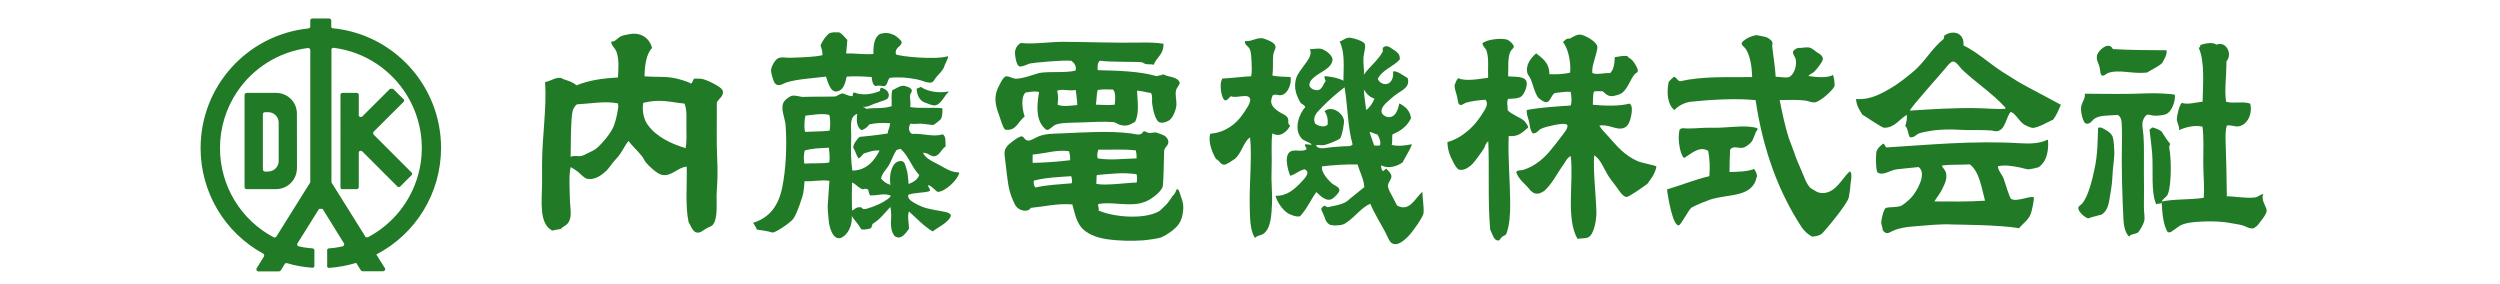 <?xml version="1.0" encoding="UTF-8"?> <svg xmlns="http://www.w3.org/2000/svg" xmlns:xlink="http://www.w3.org/1999/xlink" version="1.1" id="レイヤー_1" x="0px" y="0px" viewBox="0 0 299 34" style="enable-background:new 0 0 299 34;" xml:space="preserve"> <style type="text/css"> .st0{fill-rule:evenodd;clip-rule:evenodd;fill:#217A26;} .st1{fill:#217A26;} .st2{display:none;} .st3{display:inline;fill-rule:evenodd;clip-rule:evenodd;fill:#FFFFFF;} .st4{display:inline;} .st5{fill:#FFFFFF;} </style> <path class="st0" d="M259.25,27.76c-0.55-0.92-0.64-2.29-0.72-3.57c-0.09,0.3-0.46,0.05-0.63,0.27c-0.68-1.42-0.35-4.09-0.5-6.1 c-0.06-0.75-0.21-1.98-0.32-2.85c0.12-0.08,0.21-0.18,0.32-0.27c0.42,0.09,0.73,0.22,1.09,0.45c0.35,0.52,0.68,1.07,1.08,1.54 c-0.23,0.28-0.09,0.62-0.04,1c0.12,1.12,0.14,2.6,0,3.8c-0.04,0.37-0.13,0.9-0.27,1.22c-0.16,0.35-0.56,0.48-0.72,0.86 c1.43-0.33,3.28-0.19,5.02-0.45c0.12-1.25-0.05-2.7-0.05-4.21c0-1.49,0.08-2.97-0.09-4.3c-0.94-0.23-2.05,0.07-2.8,0.41 c0.06-0.51-0.3-0.93-0.27-1.36c0.01-0.23,0.24-1.58,0.59-1.9c0.66,0.25,1.73-0.06,2.49-0.14c0.05-2.16,0.27-4.77-0.45-6.42 c0.09-0.09,0.21-0.15,0.18-0.36c0.41-0.13,1.42-0.42,1.94-0.04c1.18-0.48,1.94,1.19,1.18,1.99c0.02,1.73-0.26,3.39-0.04,4.84 c0.97,0.26,2.05-0.1,2.89,0.23c0.29,1.24-0.34,2.54-1.4,2.71c-0.45,0.08-0.87-0.2-1.4-0.09c-0.19,0.62-0.16,1.39-0.14,2.08 c0.06,2.04,0.13,4.34,0.14,6.38c0.84-0.01,2.25,0.26,3.35,0.14c0.38-0.04,0.62-0.36,1-0.41c-0.26,0.69,0.26,1.3,0.41,1.9 c0.11,0.46-0.91,1.57-0.99,1.72c-0.13,0.23-0.32,0.25-0.5,0.45c-0.55,0.15-0.97-0.21-1.36-0.32c-0.37-0.11-0.89-0.17-1.4-0.27 c-1.32-0.26-3.21-0.27-4.75-0.09c-0.47,0.05-1.12,0.23-1.4,0.41c-0.16,0.1-0.54,0.39-0.63,0.45 C259.83,27.56,259.67,27.89,259.25,27.76z"></path> <path class="st0" d="M254.64,28.3c-0.52-0.52-0.64-1.37-0.68-2.13c-0.13-2.58-0.24-6.09-0.18-8.95c0.01-0.51,0.02-1.09,0-1.63 c-0.03-0.82,0.05-1.54-0.5-1.85c-0.94,0.1-2.05,0.01-2.71,0.41c-0.33,0.19-0.57,0.76-1.09,0.63c-0.34-0.09-0.62-1.29-0.59-1.85 c0.04-0.7,0.56-1.12,0.45-1.72c2.29,0,4.94,0.08,7.6-0.05c0.89-0.04,3.04,0.07,3.17,0.18c0.1,0.75-0.37,2.03-1.04,2.31 c-0.4,0.16-1.03,0.2-1.49,0.18c-0.23-0.01-0.53-0.18-0.81-0.09c-0.18,0.05-0.43,0.48-0.5,0.77c-0.12,0.52,0.05,1.14,0.09,1.72 c0.1,1.35,0.03,2.7,0.05,4.21c0.01,1.49,0.03,2.99,0,4.34c-0.01,0.49,0.13,1.16,0.05,1.63c-0.05,0.28-0.56,1.25-0.77,1.4 C255.36,28.04,254.89,27.93,254.64,28.3z"></path> <path class="st0" d="M252.7,5.87c2.15,0.13,4.5,0.13,6.38,0.14c0.04-0.01,0.04,0.02,0.05,0.05c0.04,0.54-0.27,0.98-0.54,1.49 c-0.52,0.46-1.21,0.75-1.81,1.13c-1.78,0.19-3.35-0.42-4.66,0.05c-0.17,0.06-0.44,0.34-0.63,0.32c-0.3-0.04-0.27-0.41-0.36-0.9 c-0.11-0.62-0.46-0.92-0.32-1.54C250.91,6.09,252.2,4.83,252.7,5.87z"></path> <path class="st0" d="M250.93,15.28c0.4-0.1,0.55,0.07,0.86,0.23c0.34,0.17,0.78,0.51,0.9,0.9c0.13,0.4,0.17,1.3,0.18,1.72 c0.03,0.85-0.2,1.98-0.23,3.07c-0.03,0.91-0.24,1.93-0.36,2.71c-0.12,0.76-0.38,1.44-0.95,1.76c-0.56,0.16-1.1,0.26-1.58,0.45 c-0.4-0.1-1.22-0.79-1.18-1.27c0.02-0.24,0.26-0.27,0.45-0.5c0.73-0.86,1.2-2.77,1.49-4.16C250.87,18.55,250.88,16.91,250.93,15.28z "></path> <path class="st0" d="M240.49,13.38c-0.58,0.6-0.61,2.14-1.63,2.31c-0.26,0.04-0.48-0.07-0.77-0.09c-1.07-0.09-2.58,0.01-4.02-0.09 c-0.8-0.06-2.08-0.01-2.85,0.09c-0.2,0.03-1.41,0.22-1.72,0.36c-0.39,0.18-0.57,0.54-1.09,0.45c-0.23-0.41-0.21-1.05-0.54-1.36 c0.14-0.43,0.24-0.87,0.18-1.31c-0.88,0.5-1.45,1.56-2.71,1.54c-0.28,0.01-2.4-1.49-2.58-1.54c-0.37-0.55-0.76-1.2-0.77-1.9 c1.63,0.14,2.99-0.62,4.11-1.27c0.92-0.53,1.87-1.3,2.71-1.99c1.34-1.1,2.27-2.83,3.66-3.93c0.06-0.11,0.02-0.31,0.09-0.41 c1.11-0.74,2.43-0.23,2.26,1.18c1.69,0.84,3.06,2.13,4.66,3.17c0.67,0.43,1.35,0.85,2.03,1.27c0.67,0.4,4.03,2.14,4.97,2.67 c-0.28,0.64-0.54,1.3-0.95,1.81c-0.23,0.02-1.83,1.04-2.49,0.95c-0.17-0.02-0.67-0.23-0.9-0.36 C241.46,14.53,241.14,13.62,240.49,13.38z M236.24,12.93c1.29,0.02,2.34,0.14,3.57,0.09c0-0.05,0.04-0.05,0.05-0.09 c-0.02-0.05-0.05-0.1-0.09-0.14c-1.47-1.63-3.59-3.01-5.11-4.48c-0.27-0.26-0.66-0.95-1.09-0.95c-0.27,0-0.68,0.54-0.9,0.81 c-0.65,0.79-4.08,4.58-4.25,5.06C230.88,13.06,233.84,12.89,236.24,12.93z"></path> <path class="st0" d="M209.97,11.98c-2.13-0.24-5.37-0.07-7.69,0.18c-0.88,0.1-1.55,0.52-2.03,1c-0.82-0.67-0.94-2.03-0.68-3.35 c0.18-0.24,0.41-0.43,0.63-0.63c0.24,0.01,0.42,0.45,0.72,0.54c2.73-0.62,5.64-0.47,8.64-0.5c-0.03-1.18-0.22-2.46-0.72-3.3 c-0.18-0.3-0.54-0.44-0.54-0.77c0.13-0.22,0.32-0.34,0.54-0.5c0.35-0.21,0.75-0.36,1.22-0.45c0.56,0.09,0.76,0.15,1.13,0.23 c0.24,0.05,0.69,0.38,0.77,0.59c0.07,0.16-0.02,0.35,0,0.54c0.1,1,0.35,2.45,0.41,3.62c0.51,0.01,1.16,0.15,1.54,0.05 c0.58-0.15,1.04-1.29,0.86-2.13c-0.07-0.35-0.4-0.61-0.32-0.95c0.18-0.25,0.44-0.46,0.88-0.42c0.4-0.02,0.87-0.14,1.24,0.01 c0.15,0.06,0.64,0.44,0.72,0.5c0.3,0.19,0.76,0.41,0.72,0.86c-0.03,0.31-0.76,1.22-1,1.45c-0.23,0.23-0.59,0.33-0.72,0.54 c0.75,0.12,2.29,0.3,2.94-0.14c0.12,0.39,0.21,0.9,0.18,1.36c-0.24,0.52-1.77,1.91-2.4,1.94c-0.37,0.02-0.75-0.18-1.13-0.23 c-0.96-0.11-1.97-0.07-3.03-0.05c0.31,1.57,0.63,3.08,1.08,4.52c0.13,0.4,0.58,1.49,0.63,1.67c0.23,0.76,0.59,1.54,0.9,2.26 c0.33,0.75,0.54,1.53,1.09,2.08c0.45,0.24,0.78,0.57,1.36,0.59c1.62,0.06,2.41-1.78,3.3-2.58c0.44,0.09,0.08,1.47,0.09,1.72 c0.01,0.25-0.15,1.19-0.18,1.36c-0.17,0.85-3.03,4.22-3.26,4.39c-0.29,0.21-0.74,0.29-1.13,0.32c-0.51-0.26-0.9-0.65-1.22-1.08 C212.76,23.05,210.87,18.01,209.97,11.98z"></path> <path class="st0" d="M206.85,20.57c0.91-0.01,2.18-0.05,2.94-0.36c0.18,0.23,0.31,0.52,0.36,0.86c-0.14,0.27-0.09,0.44-0.32,0.86 c-0.92,1.64-3.38,1.32-5.29,1.94c-0.24,0.08-1.77,0.67-2.22,0.95c-0.36,0.23-1.25,2.08-1.54,2.13c-0.71,0.12-1.33-3.5-1.4-4.3 c1.72-0.5,3.27-1.16,5.06-1.58c0.08-1.24,0.05-1.98-0.14-3.03c-1.11-0.66-2.13,0.45-2.89,0.86c-0.31-0.3-0.45-0.9-0.54-1.4 c-0.13-0.68-0.12-1.4,0-1.99c0.27-0.28,0.62-0.14,0.95-0.14c0.92,0.01,1.87-0.12,2.89-0.09c1.45,0.04,3.12-0.22,4.34-0.14 c0.35,0.02,0.89,0.1,1.08,0.18c0.04,0.03,0.07,0.08,0.09,0.14c-0.36,0.43-0.42,1.1-0.77,1.54c-0.19,0.24-0.71,0.63-1.04,0.68 c-0.48,0.08-1.15-0.3-1.49,0.23C206.87,18.95,206.86,19.56,206.85,20.57z"></path> <path class="st0" d="M190.66,18.58c-0.14,1.88,0.23,4.82,0.27,6.87c0.01,0.7-0.24,2.61-0.99,2.94c-0.37,0.16-0.84,0.09-1.27,0.18 c-1.41-2.44-0.44-6.77-0.81-9.9c-0.42,0.17-0.61,0.65-0.86,1c-0.75,1.03-1.34,2.29-2.31,3.17c-0.4,0.23-0.57,0.35-0.95,0.32 c-0.3-0.03-0.39-0.13-0.68-0.36c-0.54-0.74-1.47-1.33-1.72-2.22c0.14-0.26,0.57-0.18,0.86-0.27c1.46-0.45,2.59-1.48,3.44-2.58 c0.1-0.1,0.79-0.98,1.13-1.45c0.17-0.23,0.82-0.94,0.68-1.31c-0.11-0.3-1.24-0.08-1.63,0c-0.54,0.11-1.21,0.28-1.54,0.45 c-0.31,0.17-0.47,0.55-0.95,0.54c-0.39-0.41-0.34-1.07-0.5-1.58c-0.1-0.34-0.27-0.72-0.23-1.22c1.63-0.32,3.8-0.44,5.25-0.54 c0.17-0.42,0.09-1.19,0-1.63c-0.57-0.05-1.31,0.06-1.9,0.14c-0.44,0.25-0.52,1.07-1,1.09c-0.38,0.01-0.65-0.3-0.95-0.5 c-0.46-0.56-0.63-1.62-1-2.4c-0.09-0.19-0.27-0.36-0.32-0.54c-0.26-1.01,0.4-1.83,1.04-2.4c0.75,0.6,1.59,1.12,1.58,2.49 c0.76,0.05,1.8-0.01,2.49-0.18c0.11-1.4-0.28-2.95-0.86-3.66c0.1-0.09,0.29-0.31,0.54-0.41c0.08-0.03,0.19,0.03,0.27,0 c0.41-0.19,1.04-0.72,1.68-0.36c0.49,0.16,1.55,0.79,1.62,1.31c0.05,0.32-0.28,1.31-0.36,1.63c-0.12,0.47-0.31,0.95-0.23,1.54 c0.55,0.24,1.37-0.04,2.13,0c0.43-0.42,0.53-1.18,0.54-1.9c0.51-0.07,0.97-0.2,1.49-0.14c0.17,0.24,0.49,0.35,0.68,0.59 c0.19,0.24,0.64,0.9,0.59,1.22c-0.03,0.2-0.18,0.15-0.41,0.41c-0.46,0.52-0.83,1.82-1.58,2.26c-0.31,0.18-0.94,0.34-1.22,0.32 c-0.43-0.03-0.67-0.3-0.99-0.59c-0.34,0.03-0.78-0.05-1.04,0.04c-0.16,0.42-0.1,1.05-0.14,1.58c1.36,0.13,3.21,0.19,4.39-0.14 c0.37,0.21,0.29,0.94,0.23,1.27c-0.16,0.85-0.37,1.68-1.31,1.72c-0.72,0.03-1.6-0.53-2.53-0.36c0.26,0.48,0.72,0.89,1.13,1.36 c0.99,1.12,1.89,2.21,3.44,2.89c0.47,0.21,2.02,0.49,2.26,0.63c-0.16,0.9-0.64,1.47-1.08,2.08c-0.48,0.36-2.19,1.57-2.49,1.58 c-0.41,0.01-0.93-0.79-1.13-1.09c-0.35-0.5-0.69-0.88-0.95-1.27C191.82,20.24,191.49,19.07,190.66,18.58z"></path> <path class="st0" d="M163.89,24.37c-0.95,0.38-1.73,1.43-2.62,2.08c-0.48,0.35-0.62,0.5-1.64,0.52c-0.22-0.03-0.33-0.05-0.53-0.07 c-0.26-0.12-0.56-0.42-0.63-0.81c-0.01-0.06-0.34-0.76-0.45-1.04c0.02-0.25,0.16-0.29,0.36-0.45c0.19,0.01,0.22,0.18,0.41,0.18 c1.09-0.24,2-0.32,2.66-1.01c0.8-0.64,1.13-0.92,1.72-1.39c-0.06-0.96-0.54-1.82-0.81-2.71c-1.41-0.03-2.91,0.07-4.25,0.23 c-0.16,0.78,0.98,1.84,1.13,1.99c0.27,0.27,0.95,0.43,0.95,0.86c0,0.3-0.55,0.79-0.68,0.9c-0.76,0.68-1.6-0.24-2.08-0.68 c-0.67,0.94-1.16,2.07-1.94,2.89c-0.44,0.16-1.3-0.26-1.4-0.32c-0.7-0.4-1.34-1.38-1.54-2.12c1.33,0.05,2.3-0.8,3.07-1.63 c0.48-0.51,1.16-1.2,0.41-1.54c-0.69,0.14-1.06,0.6-1.72,0.77c-0.32-0.76-0.84-2.71,0.23-2.98c0.53-0.14,1.17,0.15,1.72-0.18 c0.02-0.27-0.23-0.28-0.18-0.59c0.31-0.06,0.59,0.11,0.81,0c-0.43-0.36-0.92-0.35-1.27-0.77c-0.89-1.07-0.28-2.86,0.5-3.71 c-0.13-0.21-0.34-0.33-0.54-0.45c-0.47-0.76-0.94-1.82-0.54-3.03c0.16-0.49,0.57-0.99,0.9-1.45c0.44-0.6,1.04-1.29,0.72-1.99 c0.41,0.02,0.86-0.09,1.22-0.05c0.55,0.06,1.45,0.75,1.49,1.27c0.02,0.22-0.14,0.55-0.27,0.72c-0.46,0.63-1.78,1.1-2.31,1.81 c-0.09,0.12-0.22,0.46-0.18,0.63c0.08,0.34,0.69,0.65,1.13,0.5c0.43-0.15,0.56-0.79,0.81-1.04c-0.04-0.2-0.17-0.31-0.14-0.59 c0.24-0.04,1.73,0.19,2.26,0.54c0.02-1.61,0.2-3.41-0.45-4.7c0.44-0.12,0.73-0.48,1.22-0.45c0.3,0.02,1.72,0.38,1.81,0.81 c0.09,0.45-0.14,1.03-0.18,1.58c-0.05,0.73,0.11,1.44,0.05,2.03c0.69-0.98,1.67-1.68,2.26-2.76c0-0.15,0-0.3,0-0.45 c0.44-0.39,0.74-0.14,1.22,0.18c0.4,0.27,0.9,0.53,0.81,1.22c-0.78,0.87-2.08,1.21-2.62,2.31c0.13,0.38,0.51,0.61,0.86,0.63 c0.74,0.04,1.08-0.83,0.95-1.49c0.39-0.23,1.42,0.61,1.76,0.77c0.3,1.09-0.61,1.4-1.36,1.94c-0.39,0.28-0.83,0.68-1.13,0.95 c-0.28,0.25-0.72,0.72-0.63,1.18c0.06,0.31,0.45,0.55,0.72,0.59c1,0.14,1.26-1.03,1.4-1.63c0.7,0.35,1.27,0.84,1.4,1.76 c-0.44,0.95-1.23,1.54-2.22,1.94c-0.08,0.42,0.02,0.83-0.09,1.27c0.81,0.18,1.64,0.07,2.4-0.09c-0.02,0.37-0.94,1.81-1.09,2.17 c-0.6,0.43-1.68,0.84-2.53,0.36c-0.13,0.22,0.04,0.53,0.14,0.68c0.22-0.03,0.24-0.25,0.45-0.27c0.19,0.21,0.56,0.53,0.59,0.86 c0.04,0.41-0.38,0.71-0.41,1.13c-0.03,0.4,0.34,0.94,0.5,1.27c0.2,0.42,0.38,0.71,0.59,1.13c1.53,0.84,2.18-0.96,3.03-1.63 c-0.01,0.69,0.2,1.76,0.14,2.49c-0.05,0.59-1.37,2.29-1.54,2.49c-0.43,0.52-1.59,1.75-2.35,1.08c-0.25-0.22-0.47-0.82-0.68-1.22 C165.15,26.76,164.31,25.42,163.89,24.37z M164.75,16.09c-0.35-0.07-0.6-0.25-0.95-0.32c0.15,0.57,0.38,1.07,0.54,1.63 c0.32-0.01,0.49,0.08,0.72-0.04C165.18,16.89,164.92,16.42,164.75,16.09z M164.39,11.8c-0.6-0.19-0.97-0.6-1.27-1.09 c0.03,0.79,0.17,1.57,0.27,2.44C163.77,12.93,164.18,12.34,164.39,11.8z M160.81,10.44c-0.87,0.66-1.98,1.61-2.8,2.49 c-0.47,0.5-1.08,0.99-0.72,1.85c0.34,0.29,1.1,0.51,1.49,0.14c0.08-0.75-0.1-1.23-0.36-1.63c0.82-0.67,2.1,0.13,2.31,1.04 c0.08,0.34-0.2,1.84-0.45,2.22c-0.27,0.24-1.58,0.76-1.99,0.81c-0.29,0.04-0.58-0.08-0.9,0c0.27,0.63,1.27,0.28,2.03,0.23 c0.4-0.03,0.81-0.06,1.22-0.09c0.41-0.04,0.91,0.07,1.13-0.23C161.19,15.26,161.19,12.73,160.81,10.44z"></path> <path class="st0" d="M152.22,11.39c-0.47,1.01,0,1.47,0.77,1.99c0.36,0.25,0.87,0.37,1.04,0.77c0.15,0.36-0.12,0.54,0.27,0.9 c-0.35,0.63-1.14,1.47-2.13,0.9c-0.17,1.32-0.02,2.92-0.09,4.43c-0.06,1.32,0.11,2.8,0.05,4.02c-0.06,1.17-0.1,2.94-1.04,3.57 c-0.32,0.22-0.73,0.16-0.99,0.5c-0.59-0.87-0.6-2.35-0.63-3.62c-0.08-2.68,0.29-6.04,0.04-8.41c-0.74,0.42-1.04,1.96-1.85,2.58 c-0.12,0.09-0.96,0.67-1.22,0.68c-0.49,0.01-0.58-0.51-1-0.68c-0.44-0.68-1.01-2.16-0.68-3.03c1.76-0.13,3.08-1.15,3.89-2.35 c0.27-0.4,0.99-1.36,0.86-1.81c-0.2-0.73-1.55-0.02-2.31-0.32c-0.42,0.37-0.67,0.89-1,0.05c-0.2-0.54-0.35-1.67,0-2.17 c1.04-0.03,2.41-0.23,3.44-0.27c0.09-0.47,0.08-1.06,0.05-1.63c-0.04-0.57-0.02-1.19-0.23-1.63c-0.18-0.39-0.67-0.49-0.54-0.95 c0.86,0.1,1.46-0.56,2.31-0.27c0.09,0.03,0.81,0.29,1.09,0.54c0.52,0.48,0.02,0.78-0.05,1.45c-0.07,0.74,0.03,1.55-0.09,2.4 c0.69,0.17,1.45,0.13,2.17,0.18c0.16,0.63-0.25,2.03-1.13,2.17C152.88,11.44,152.62,11.21,152.22,11.39z"></path> <path class="st0" d="M103.16,12.75c0.17,0.11,0.29,0.1,0.45,0.27c1.22-0.19,1.87,0.04,3.03-0.32c0.03-0.65-0.08-1.44,0.09-1.94 c0.37-0.08,0.74-0.48,1.27-0.5c0.3-0.01,0.97,0.23,1.04,0.5c0.07,0.27-0.14,0.33-0.18,0.59c-0.07,0.41,0.1,0.94,0,1.45 c1.09,0.2,2.59,0.02,3.84,0.14c0.04,0.42,0.01,1.01-0.18,1.31c-0.06,0.09-0.75,0.65-0.86,0.68c-0.23,0.06-1.07-0.14-1.58-0.14 c-0.4,0-0.74,0.07-1.18,0c-0.3,0.38-0.22,1.06,0.18,1.22c1.43-0.07,2.54,0.42,3.66,0.05c0.45,0.23,0.31,1.04,0.36,1.45 c-0.5,0.3-0.75,1.14-1.36,1.18c-0.48,0.03-0.74-0.45-1.36-0.41c0.43,0.79,1.22,1.04,2.13,1.54c0.73,0.41,1.2,0.76,2.22,0.81 c-0.09,0.8-1.78,2.41-2.62,2.31c-0.36-0.26-0.62-0.62-1.04-0.81c-0.22,0.25,0.24,0.32,0.14,0.72c-0.72,0.25-1.81,0.15-2.58,0.45 c-0.1,0.4,0.27,0.69,0.54,0.86c0.29,0.18,0.67,0.37,0.95,0.5c0.92,0.4,2.08,0.49,3.07,0.72c0.19,0.04,0.4,0.16,0.54,0.32 c-0.02,0.82-1.93,1.69-2.17,1.99c-1.09-0.66-1.93-1.57-2.85-2.4c-0.23,0.57,0.02,1.42,0,2.08c-0.38,0.5-0.94,1.42-1.72,0.86 c-0.78-1.07-0.2-2.06-0.5-3.48c-0.67,0.71-1.26,1.51-2.13,2.03c-0.05,0.18-0.1,0.35-0.18,0.5c-0.3,0.12-0.8,0.23-1.18,0.14 c-0.31-0.59-0.78-1.03-1.13-1.58c0.06,0.57-0.09,1.17-0.32,1.63c-0.24,0.48-1.01,1.46-1.72,0.81c-0.35-0.32-0.65-1.11-0.72-1.94 c-0.06-0.71-0.17-1.57-0.09-2.13c0.02-0.15,0.14-1.92,0.18-2.58c-0.95-0.16-1.98,0.1-2.98,0.04c-0.04,0.69-0.08,0.93-0.14,1.4 c-0.03,0.28-0.79,2.6-1.22,3.12c-0.41,0.5-2,1.57-2.44,1.63c-0.81-0.24-1.21-0.24-1.9-0.36c-0.12-0.31-0.28-0.57-0.45-0.81 c1.93-0.6,3.02-1.98,3.48-4.21c0.46-2.22,0.58-5.11,0.41-7.46c-0.06-0.85-0.7-2.06-0.18-2.85c0.15-0.23,0.7-0.64,0.95-0.68 c0.48-0.08,0.99,0.16,1.36,0.14c0.55-0.04,3.46-0.02,3.75-0.05c0.31-0.03,0.49-0.28,0.86-0.36c0.25-0.06,0.68,0.33,1.27,0.32 c0.02-0.12,0.01-0.33,0.14-0.45c1.03,0.4,2.11,0.24,3.07-0.14c0.13-0.07,0.05-0.34,0.18-0.41c0.56,0.08,1.11,0.55,0.9,1.13 c-0.13,0.37-0.96,0.46-1.32,0.67C104.38,12.39,103.76,12.92,103.16,12.75z M109.94,20.93c-0.88-0.9-1.27-2.29-2.22-3.12 c-0.2,0.01-0.33,0.09-0.5,0.14c-0.34,0.52-0.54,1.08-0.81,1.63c-0.3,0.6-0.88,1.06-1.04,1.76c0.28,0.35,0.63,0.63,1.13,0.77 c-0.18-1.07,0.08-2.38,0.81-2.76c0.1-0.05,0.4-0.11,0.5-0.09c0.44,0.08,0.44,0.49,0.59,0.9c0.18,0.52,0.22,1.21,0.27,1.85 C109.23,21.78,109.74,21.51,109.94,20.93z M104.07,23.37c-0.13-0.18-0.18-0.43-0.23-0.68c-0.19-0.14-0.37-0.14-0.63-0.05 c-0.57-0.14-0.79-0.62-1.31-0.81c-0.03,1.11-0.03,2.32,0,3.35c0.24-0.09,0.43-0.31,0.63-0.36c0.03-0.01,0.36-0.06,0.41-0.04 c0.14,0.03,0.2,0.21,0.36,0.23c0.41,0.04,1.9-0.59,2.26-0.81c0.34-0.21,0.77-0.43,0.99-0.77C105.93,23.03,104.81,23.42,104.07,23.37 z M106.46,14.74c-0.93-0.07-1.66-0.05-2.49,0.14c-0.23,0.31-0.51,0.58-0.95,0.68c-0.59-0.39-0.59-1.19-0.5-1.94 c-1.05,0.36-0.66,1.69-0.72,3.07c-0.06,1.28-0.01,2.76,0.14,3.71c1.69-0.01,2.63-1.17,3.26-2.4c-0.81-0.06-1.31,0.2-1.9,0.36 c-0.21,0.2-0.35,0.47-0.63,0.59c-0.26-0.38-0.38-0.92-0.63-1.31c0.02-0.48,0.58-1.13,0.77-1.27c0.13,0,2.36-0.23,3.35-0.41 C106.21,15.51,106.43,15.22,106.46,14.74z M99.18,13.74c-0.94-0.22-1.94,0.01-2.85,0.09c-0.12,0.54-0.18,1.34-0.05,1.94 c0.79-0.05,2.18-0.04,2.94-0.14C99.31,15.06,99.34,14.3,99.18,13.74z M99.14,17.67c-1.21,0.05-1.9,0.07-2.89,0.32 c-0.14,0.53-0.14,1.08-0.05,1.58c0.93-0.08,2.27,0.02,2.98-0.14C99.28,18.81,99.19,18.25,99.14,17.67z"></path> <path class="st0" d="M106.42,9.31c-0.29,0.25-0.25,0.84-0.63,0.99c-0.45,0-0.66-0.14-1.04,0c-0.39-0.14-0.45-0.6-0.5-1.09 c-1.14-0.08-1.99-0.11-2.98-0.05c-0.17,0.71-0.34,1.41-0.86,1.67c-1.03,0.52-1.32-0.84-1.63-1.67c-1.52,0.2-3.28,0.27-4.66,0.68 C93.6,10,93.09,10.49,92.63,9.9c-0.09-0.12-0.44-1.13-0.41-1.54c0.05-0.49,0.51-1.25,0.86-1.4c0.4-0.18,0.88-0.05,1.27-0.05 c0.18,0,3.3-0.07,4.02-0.32c0-0.46-0.12-0.81-0.23-1.18c0.24-0.56,0.58-1.02,0.99-1.4c0.37-0.17,0.55-0.15,1.22-0.14 c0.44,0.2,0.67,0.6,0.99,0.9c-0.03,0.65-0.1,0.99-0.14,1.63c1.05-0.05,2.24,0.16,3.26,0.05c-0.01-1.08,0.11-2.03,0.81-2.4 c0.6-0.17,1.09-0.13,1.67,0.14c0.18,0.08,0.9,0.63,0.9,0.86c0.01,0.54-0.89,0.59-0.68,1.45c0.33,0.23,4.6,0.69,6.19,0.23 c0.04-0.01,0.04,0.02,0.05,0.05c-0.07,0.39-0.33,0.72-0.54,1.36c-0.26,0.44-0.49,0.65-0.81,1c-0.26,0.28-0.37,0.66-0.63,0.72 c-0.49,0.12-1.13-0.25-1.72-0.36C108.58,9.28,107.58,9.19,106.42,9.31z"></path> <path class="st0" d="M113.43,10.94c0,0.03,0,0.06,0,0.09c-0.48,0.36-0.86,1.49-1.63,1.58c-0.26,0.03-0.88-0.23-1.22-0.36 c-0.59-0.22-0.91-0.86-0.95-1.63c0.13-0.11,0.36-0.12,0.5-0.23C110.91,10.96,112.35,11.17,113.43,10.94z"></path> <path class="st0" d="M140.69,22.69c0.3-0.22,0.39,0.37,0.5,0.68c0.19,0.54,0.38,0.96,0.32,1.72c-0.06,0.73-0.23,1.26-0.5,1.67 c-0.38,0.58-1.35,1.29-2.13,1.63c-0.29,0.13-1.77,0.33-2.22,0.36c-1.28,0.08-2.79,0.07-4.25-0.14c-1.29-0.18-2.59-0.69-3.21-1.58 c-0.51-0.73-0.67-1.57-0.95-2.58c-1.77-0.15-3.28,0.25-4.97,0.41c-0.27,0.53-1.26,0.41-1.72-0.14c-0.26-0.3-0.69-1.39-0.81-1.9 c-0.3-1.2-0.38-2.64-0.54-3.75c-0.11-0.8-0.14-1.19,0.36-1.72c0.16-0.17,1.3-1.09,1.63-1.04c0.33,0.05,0.29,0.43,0.72,0.5 c0.39,0.06,0.94-0.39,1.4-0.54c0.87-0.3,1.58-0.27,2.71-0.32c2.71-0.12,5.62-0.32,8.18,0c0.7,0.09,1.24,0.35,1.54-0.23 c0.25-0.08,0.37,0.14,0.68,0.18c0.25,0.03,0.59-0.1,0.86-0.05c0.14,0.03,0.74,0.25,0.95,0.36c0.28,0.15,0.49,0.49,0.5,0.72 c0.02,0.45-0.43,0.68-0.5,1.04c-0.03,0.17-0.07,3.95-0.18,4.34c-0.17,0.63-1.39,1.56-2.08,1.81c-0.13,0.05-0.66,0.21-0.77,0.23 c-1.56,0.27-3.33-0.22-4.84,0.04c-0.13,0.22,0.15,0.52,0,0.77c1.68,0.79,5.38,1.13,7.19,0.14c0.27-0.15,0.49-0.44,0.77-0.68 c0.49-0.42,0.97-1.35,1-1.27C140.51,23.23,140.7,22.73,140.69,22.69z M135.94,20.84c-1.67-0.25-3.03-0.05-4.75,0.09 c-0.1,0.28,0,0.75-0.09,1.04c0.84,0.29,3.87-0.13,4.84-0.14C136.03,21.56,135.99,21.12,135.94,20.84z M135.85,17.99 c-1.41-0.18-2.88-0.06-4.48-0.09c-0.12,0.24-0.19,0.73-0.09,1.04c1.49,0.25,2.84,0.06,4.66,0 C135.95,18.59,135.91,18.28,135.85,17.99z M128.12,21.07c-1.55,0.11-3.11,0.16-4.48,0.54c-0.03,0.37,0.01,0.68,0.23,0.81 c1.34-0.32,2.71-0.35,4.3-0.5C128.27,21.66,128.18,21.3,128.12,21.07z M127.85,18.08c-1.43-0.2-2.94,0.28-4.34,0.41 c0,0.36-0.03,0.69,0,0.99c1.5-0.03,2.91-0.13,4.48-0.32C128,18.75,127.95,18.39,127.85,18.08z"></path> <path class="st0" d="M238.95,19.89c0.01,0.51,0.46,0.91,0.68,1.45c0.15,0.37,0.68,2.29,0.9,2.44c0.65,0.43,2.3-0.42,2.71-0.18 c0.05,0.36-0.23,1.57-0.32,1.85c-0.26,0.84-0.9,1.19-1.45,1.85c-2.14-0.42-7.49-0.43-7.87-0.45c-1.63-0.09-3.22,0.12-4.75,0.23 c-0.85,0.06-1.73,0.2-2.4,0.5c-0.54,0.24-0.82,0.56-1.27-0.04c-0.02-0.38-0.22-0.72-0.18-1.04c0.03-0.25,0.23-1.39,0.54-1.63 c0.49-0.14,1.17-0.04,1.76-0.23c0.3-0.09,0.98-0.68,1.31-1.04c0.6-0.65,1.91-2.84,0.86-3.62c-0.88,0.09-1.69,0.16-2.62,0.27 c-0.86,0.11-1.61,0.83-2.31,0.36c-0.22-0.37-0.18-2.03-0.14-2.35c0.07-0.52,0.5-0.8,0.81-1.08c0.27,0.04,0.19,0.41,0.45,0.45 c4.93-0.3,10.33-0.84,15.92-0.5c1.16,0.07,2.36,0.05,3.26-0.41c0.03,0,0.06,0,0.09,0c0.09,0.8-0.02,1.89-0.45,2.58 c-0.16,0.25-0.49,0.6-0.63,0.68c-0.18,0.09-1.03,0.26-1.18,0.27c-0.27,0.02-0.72-0.15-1.13-0.23 C240.78,19.87,239.75,19.68,238.95,19.89z M235.6,19.66c-1.09,0.07-2.33-0.01-3.35,0.14c0.08,0.3,0.43,0.52,0.5,0.9 c0.14,0.77-0.16,1.27-0.41,1.81c-0.3,0.66-0.71,1.11-0.99,1.58c2.07,0,3.9,0.06,6.06-0.09C236.97,22.39,236.75,20.57,235.6,19.66z"></path> <path class="st0" d="M180.44,16.27c-0.1,2.48,0.16,5.45,0.18,7.87c0.01,1.42-0.06,2.74-0.45,3.8c-0.08,0.21-0.29,0.2-0.54,0.41 c-0.2,0.17-0.24,0.39-0.41,0.41c-0.58,0.06-0.74-0.86-0.99-1.27c-0.3-3.31-0.09-7.15-0.23-10.58c-0.35,0.22-0.34,0.52-0.5,0.81 c-0.13,0.24-1.14,1.64-1.36,1.85c-0.3,0.31-0.98,0.89-1.63,0.72c-0.24-0.06-0.51-0.54-0.68-0.86c-0.39-0.75-0.69-1.41-0.72-2.44 c1.06-0.28,1.96-0.89,2.71-1.58c0.62-0.58,1.09-1.19,1.58-1.99c0.25-0.4,0.67-1,0.27-1.49c-0.83,0.05-1.75,0.17-2.35,0.36 c-0.15,0.05-0.48,0.3-0.63,0.27c-0.35-0.06-0.31-0.51-0.41-0.95c-0.1-0.46-0.29-0.85-0.32-1.4c0.12-0.32,0.22-0.65,0.45-0.86 c0.86,0.41,2.51,0.09,3.57-0.05c-0.05-1.09,0.12-2.24-0.18-3.21c-0.11-0.34-0.47-0.53-0.5-0.9c0.41-0.46,2.22-0.68,2.94-0.45 c0.27,0.08,0.79,0.56,0.81,0.81c0.02,0.21-0.28,0.36-0.41,0.63c-0.36,0.75-0.21,2.09-0.27,2.94c0.69,0.12,2.06-0.1,2.22,0.72 c0.09,0.47-0.27,1.44-0.68,1.72c-0.4,0.27-0.98,0.21-1.54,0.27c-0.21,0.34-0.02,0.91-0.05,1.36c0.55,0.56,1.44,0.79,2.03,1.31 c0.11,0.22,0.39,0.39,0.41,0.77C182.13,15.74,181.68,16.4,180.44,16.27z"></path> <path class="st0" d="M137.66,11.12c-0.59-0.05-1.04-0.26-1.67-0.27c0.06,1.3,0.29,2.67-0.23,3.71c-0.59,0.36-1.04,0.61-1.85,0.36 c-0.27-0.08-0.45-0.29-0.77-0.32c-1.2-0.09-2.51,0-3.71,0.04c-1.19,0.04-2.49,0.01-3.17,0.27c-0.34,0.13-0.74,0.66-1.04,0.63 c-0.24-0.02-0.7-0.67-0.81-0.9c-0.47-0.99-0.36-2.37-0.14-3.62c-0.45-0.17-1.13-0.02-1.63,0.05c-0.6,0.62-0.34,2.1-0.09,2.89 c-0.78,0.5-0.99,1.78-2.35,1.54c-0.35-0.45-0.48-1.11-0.72-1.76c-0.49-1.29-0.66-2.32,0.05-3.57c0.08-0.14,0.41-0.92,0.77-1.04 c0.38-0.04,0.71,0.22,1.09,0.27c0.74,0.11,2.63-0.63,2.94-0.68c1.34-0.21,2.94,0.03,4.3-0.27c0.17-0.56-0.19-0.95-0.5-1.18 c-1.01-0.11-4.57,0.23-4.93,0.32c-0.35,0.09-0.84,0.4-1.22,0.36c-0.51-0.06-0.6-1.63-0.59-1.72c0.06-0.58,0.42-0.97,0.72-1.09 c1.39,0.18,3.43-0.14,5.06-0.14c3.04,0.02,6.25,0.15,9.22,0.09c0.95-0.02,1.94,0.01,2.76,0.14c0.05,1.29-0.85,1.63-1.18,2.53 c-0.27-0.13-0.57-0.03-0.9-0.09c-0.18-0.03-0.35-0.19-0.54-0.23c-0.41-0.07-3.89,0-4.97-0.18c-0.29,0.17-0.33,0.75-0.27,1.13 c2.34,0.07,4.93,0.1,7.05,0.72c0.26-0.13,0.52-0.04,0.77-0.23c0.63,0.38,1.77,0.25,1.99,1.04c-0.07,0.31-0.39,0.59-0.45,0.9 c-0.12,0.57,0.08,1.16,0.05,1.72c-0.04,0.64-0.44,1.57-0.86,1.85c-0.23,0.15-0.78,0.39-1.18,0.23c-0.49-0.21-0.77-1.51-0.86-2.22 C137.74,11.98,137.88,11.5,137.66,11.12z M133.1,10.71c-0.54,0-1.24-0.06-1.81,0.05c-0.17,0.5-0.11,1.22-0.23,1.76 c0.75,0,1.44,0.1,2.26,0C133.39,11.95,133.47,10.99,133.1,10.71z M128.66,10.76c-0.83,0.17-1.65-0.18-2.22,0.09 c0.13,0.44,0.12,1.17,0.05,1.67c0.59,0.27,1.67,0.11,2.35,0.04C128.84,12.07,128.72,11.35,128.66,10.76z"></path> <path class="st0" d="M82.36,26.58c-0.43-1.99-0.17-4.38-0.23-6.65c-1.07,0.07-1.78,1.2-2.94,0.99c-0.59-0.1-1.61-1.09-1.94-1.49 c-0.18-0.22-0.28-0.51-0.45-0.72c-0.55-0.7-1.22-1.28-1.63-1.85c-0.47,0.56-0.76,1.31-1.27,1.9c-0.26,0.31-0.66,0.72-0.8,0.95 c-0.11,0.17-0.34,0.46-0.55,0.68c-0.33,0.33-0.89,0.75-1.31,0.9c-0.27,0.1-0.77,0.17-1.04,0.09c-0.33-0.1-0.68-0.48-0.95-0.72 c-0.31-0.28-0.63-0.46-0.99-0.68c-0.18,0.68-0.16,1.56-0.14,2.44c0.02,0.56,0.02,1.14,0.05,1.72c0.04,0.88,0.28,1.91-0.27,2.58 c-0.22,0.27-0.6,0.38-0.86,0.68c-0.35,0.04-0.69,0.1-0.99,0.18c-1.57-0.82-1.26-3.29-1.22-5.56c0.01-0.79,0-1.59,0-2.4 c0-3.26,0.58-6.77,0.36-9.81c0.61-0.08,1.2-0.57,1.85-0.5c0.11,0.01,0.26,0.13,0.41,0.18c0.62,0.21,1.09,0.34,1.49,0.72 c1.47-0.6,3.02-0.83,4.97-0.95c0.05-0.98,0.15-2.16-0.18-3.07c-0.18-0.48-0.64-0.73-0.63-1.22c0.49,0.08,0.78-0.5,1.27-0.68 c0.19-0.07,0.51-0.12,0.77-0.18c1.43-0.32,2.5,0.36,2.85,1.63c-0.7,0.7-0.9,2.14-0.9,3.39c1.56,0.12,2.47-0.03,3.76,0.25 c0.28,0.06,1.48,0.38,1.76,0.61c0.29-0.06,0.21-0.49,0.45-0.59c0.5,0.01,0.71-0.02,1.13,0.09c0.27,0.08,2.15,0.85,2.26,1.4 c0.12,0.62-0.47,0.88-0.72,1.36c0.02,2.18-0.06,4.59,0.05,6.87c0.06,1.22,0.04,2.55-0.05,3.62c-0.11,1.36,0.23,3.43-0.54,4.21 c-0.12,0.12-0.42,0.2-0.63,0.32c-0.42,0.23-0.87,0.72-1.36,0.5C82.78,27.58,82.62,26.98,82.36,26.58z M82.09,15.1 c-0.01-0.96,0.1-1.95-0.23-2.71c-1.79-0.18-2.9-0.59-4.93-0.09c-0.17,0.99,0.09,1.98,0.5,2.57c1.01,1.47,2.79,2.31,4.57,2.85 C82.15,16.93,82.1,15.99,82.09,15.1z M69.47,18.67c0.21-0.02,0.6-0.24,0.95-0.41c0.33-0.16,0.7-0.33,0.9-0.5 c0.74-0.62,1.8-1.88,2.13-2.8c0.24-0.67,0.42-1.54,0.5-2.22c-0.02-0.05-0.02-0.35-0.06-0.38c-1.53-0.31-3.35,0.05-4.87,0.11 c-0.33,0.24-0.53,0.63-0.59,1.09c-0.19,1.6-0.14,3.56-0.18,5.2C68.67,18.57,69.06,18.71,69.47,18.67z"></path> <g id="XMLID_4_"> <g> <path class="st1" d="M43.76,28.38l0.25-0.01c2.98-1.57,5.12-4.29,6-7.45c0.29-1.03,0.44-2.11,0.44-3.22 c0-2.28-0.64-4.42-1.75-6.26c-1.85-3.05-5.02-5.24-8.78-5.72h-0.01c-0.01,0-0.02,0-0.03,0c-0.14,0-0.25,0.1-0.25,0.24h0.01v15.77 h-0.01c0,0.04,0.01,0.08,0.03,0.13h0.01l0.57,0.91l3.44,5.5l-0.01,0C43.69,28.33,43.72,28.36,43.76,28.38z M32.73,28.38 c0.04,0.02,0.08,0.03,0.12,0.03c0.08,0,0.17-0.05,0.21-0.13l4.01-6.41c0.02-0.04,0.04-0.08,0.04-0.13v-8.17V5.99 c0,0,0-0.01,0-0.01c-0.01-0.14-0.12-0.24-0.25-0.24c-0.01,0-0.02,0-0.02,0c-3.57,0.46-6.62,2.45-8.5,5.27 c-1.29,1.93-2.03,4.24-2.03,6.71c0,4.47,2.47,8.58,6.42,10.66L32.73,28.38z M34.03,31.61L34.03,31.61l-0.44,0.72l-0.01,0 c-0.04,0.07-0.12,0.12-0.2,0.13c0,0-0.01,0-0.01,0h-2.46c-0.15,0-0.25-0.12-0.25-0.25c0-0.05,0.01-0.09,0.03-0.14l0.01,0.01 l0.86-1.39v-0.01c0.02-0.04,0.04-0.08,0.04-0.13c0-0.08-0.04-0.17-0.11-0.21l0,0c-4.63-2.52-7.5-7.36-7.5-12.63 c0-7.38,5.57-13.55,12.9-14.31V3.4c0.12-0.01,0.22-0.11,0.22-0.24V2.45H37.1c0.01-0.14,0.11-0.24,0.25-0.24h2.02 c0,0,0.01,0,0.01,0c0.13,0.01,0.23,0.11,0.24,0.24v0.01v0.69h-0.01c0,0.13,0.09,0.23,0.22,0.24l0.02-0.01 c7.33,0.76,12.9,6.94,12.9,14.31c0,5.36-2.98,10.27-7.73,12.74l-0.01,0.01l1.01,1.61l0.01,0c0.02,0.04,0.04,0.08,0.04,0.14 c0,0.13-0.11,0.25-0.24,0.25c0,0-0.01,0-0.01,0h-2.46c-0.09,0-0.17-0.05-0.21-0.12h0l-0.55-0.88c0,0,0.01,0,0.01,0h-0.01v0 c-1.05,0.32-2.14,0.52-3.21,0.6l-0.08,0c-0.12-0.02-0.2-0.13-0.2-0.25h0.02v-1.83h-0.02c0-0.14,0.11-0.25,0.23-0.25l0.01-0.01 c0.54-0.03,1.09-0.11,1.62-0.24l0,0.01c0.12-0.02,0.2-0.13,0.2-0.24c0-0.05-0.02-0.09-0.04-0.14l-2.55-4.11h-0.42l-2.57,4.11 h-0.01c-0.02,0.04-0.03,0.08-0.03,0.14c0,0.12,0.07,0.22,0.19,0.24l0.01-0.01c0.53,0.13,1.07,0.21,1.62,0.24v0.01 c0.12,0,0.24,0.11,0.24,0.24h-0.01v1.83h0.01c0,0.14-0.12,0.25-0.25,0.25c-0.01,0-0.01,0-0.02,0v-0.01 c-1.03-0.07-2.04-0.25-3.03-0.55l-0.14,0C34.11,31.52,34.06,31.55,34.03,31.61z"></path> <path class="st1" d="M44.7,16.11L44.7,16.11l4.51,4.51h0.01l0,0c0.03,0.03,0.06,0.07,0.06,0.12c0,0.02,0.01,0.04,0.01,0.05 c0,0.06-0.03,0.13-0.07,0.18H49.2l-1.33,1.33h0.01c-0.05,0.04-0.12,0.07-0.18,0.07c-0.07,0-0.13-0.03-0.18-0.07l-4.19-4.19 c-0.05-0.05-0.12-0.08-0.18-0.08c-0.15,0-0.25,0.1-0.25,0.24h0.01v4.11c0,0.13-0.12,0.25-0.25,0.25v-0.01h-1.7v0.01 c-0.11,0-0.2-0.06-0.23-0.16c-0.01-0.03-0.02-0.06-0.02-0.1h0.01V11.35h-0.01c0.01-0.14,0.11-0.24,0.25-0.24h1.7h0.01 c0.13,0.01,0.24,0.1,0.24,0.24c0,0,0,0.01,0,0.01v2.39H42.9c0,0.14,0.11,0.25,0.25,0.25c0.06,0,0.13-0.03,0.18-0.07l3.32-3.31 h0.01h0.34l1.25,1.23h0.01l0.01-0.01c0.04,0.04,0.07,0.1,0.07,0.17c0,0.06-0.03,0.13-0.07,0.18h-0.01l-3.56,3.55 c-0.05,0.04-0.07,0.11-0.07,0.18C44.62,16,44.65,16.06,44.7,16.11z"></path> <path class="st1" d="M32.08,20.52v-0.01c0.69,0,1.25-0.56,1.25-1.24v-4.61v-0.01c-0.01-0.69-0.56-1.23-1.24-1.23h-0.01h-0.39 c-0.15,0-0.25,0.1-0.25,0.24c0,0,0,0.01,0,0.01v6.6c0,0.13,0.11,0.25,0.25,0.25H32.08z M35.51,13.58L35.51,13.58l0.01,6.55h-0.01 c0,1.37-1.11,2.48-2.48,2.49h-0.01H29.5v0.01c-0.15,0-0.25-0.12-0.25-0.25V11.36v-0.01c0-0.05,0.02-0.1,0.04-0.13 c0.04-0.07,0.12-0.11,0.21-0.11h3.52h0.01C34.4,11.11,35.51,12.21,35.51,13.58z"></path> </g> <g> </g> </g> <g class="st2"> <path class="st3" d="M264.24,27.78c-0.57-0.95-0.66-2.35-0.74-3.67c-0.09,0.31-0.47,0.05-0.65,0.28c-0.7-1.46-0.36-4.2-0.51-6.27 c-0.06-0.77-0.22-2.04-0.33-2.92c0.12-0.08,0.22-0.18,0.33-0.28c0.43,0.09,0.75,0.23,1.11,0.46c0.36,0.54,0.7,1.1,1.11,1.58 c-0.24,0.29-0.09,0.64-0.05,1.02c0.13,1.15,0.14,2.67,0,3.9c-0.04,0.38-0.13,0.92-0.28,1.25c-0.16,0.36-0.58,0.49-0.74,0.88 c1.46-0.33,3.36-0.2,5.15-0.46c0.12-1.29-0.05-2.78-0.05-4.32c0-1.53,0.08-3.05-0.09-4.41c-0.97-0.24-2.1,0.07-2.88,0.42 c0.06-0.52-0.31-0.95-0.28-1.39c0.01-0.24,0.25-1.63,0.6-1.95c0.68,0.26,1.77-0.06,2.55-0.14c0.05-2.21,0.28-4.9-0.46-6.59 c0.09-0.1,0.22-0.15,0.19-0.37c0.43-0.13,1.46-0.43,2-0.05c1.21-0.49,1.99,1.22,1.21,2.04c0.02,1.78-0.27,3.48-0.05,4.97 c0.99,0.26,2.11-0.1,2.97,0.23c0.29,1.27-0.35,2.61-1.44,2.79c-0.46,0.08-0.89-0.2-1.44-0.09c-0.2,0.64-0.16,1.42-0.14,2.14 c0.06,2.1,0.13,4.46,0.14,6.55c0.87-0.01,2.31,0.26,3.44,0.14c0.39-0.04,0.64-0.37,1.02-0.42c-0.27,0.71,0.27,1.34,0.42,1.95 c0.12,0.47-0.94,1.61-1.02,1.76c-0.13,0.24-0.33,0.25-0.51,0.46c-0.57,0.15-1-0.21-1.39-0.33c-0.38-0.11-0.91-0.17-1.44-0.28 c-1.35-0.27-3.3-0.27-4.88-0.09c-0.48,0.06-1.15,0.24-1.44,0.42c-0.16,0.1-0.55,0.41-0.65,0.46 C264.83,27.57,264.66,27.92,264.24,27.78z"></path> <path class="st3" d="M259.5,28.34c-0.54-0.54-0.66-1.4-0.7-2.18c-0.13-2.65-0.24-6.25-0.19-9.19c0.01-0.52,0.02-1.12,0-1.67 c-0.03-0.84,0.05-1.58-0.51-1.9c-0.97,0.11-2.1,0.01-2.79,0.42c-0.34,0.2-0.59,0.78-1.11,0.65c-0.35-0.09-0.64-1.33-0.6-1.9 c0.04-0.71,0.58-1.15,0.46-1.76c2.35,0,5.07,0.08,7.8-0.05c0.91-0.04,3.12,0.08,3.25,0.19c0.1,0.77-0.38,2.09-1.07,2.37 c-0.41,0.17-1.06,0.2-1.53,0.19c-0.24-0.01-0.54-0.18-0.84-0.09c-0.18,0.05-0.44,0.49-0.51,0.79c-0.12,0.53,0.05,1.17,0.09,1.76 c0.1,1.39,0.03,2.77,0.05,4.32c0.01,1.53,0.03,3.07,0,4.46c-0.01,0.5,0.14,1.19,0.05,1.67c-0.06,0.29-0.57,1.28-0.79,1.44 C260.24,28.07,259.76,27.96,259.5,28.34z"></path> <path class="st3" d="M257.5,5.3c2.21,0.14,4.62,0.13,6.55,0.14c0.04-0.01,0.04,0.02,0.05,0.05c0.04,0.56-0.28,1.01-0.56,1.53 c-0.53,0.47-1.25,0.77-1.86,1.16c-1.83,0.19-3.44-0.43-4.78,0.05c-0.18,0.06-0.46,0.35-0.65,0.32c-0.31-0.04-0.28-0.42-0.37-0.93 c-0.12-0.63-0.47-0.95-0.33-1.58C255.67,5.52,257,4.23,257.5,5.3z"></path> <path class="st3" d="M255.69,14.96c0.41-0.1,0.57,0.07,0.88,0.23c0.35,0.18,0.8,0.52,0.93,0.93c0.13,0.41,0.17,1.33,0.19,1.76 c0.03,0.87-0.2,2.04-0.23,3.16c-0.03,0.94-0.24,1.98-0.37,2.79c-0.13,0.78-0.39,1.48-0.98,1.81c-0.57,0.17-1.12,0.27-1.63,0.46 c-0.41-0.11-1.25-0.81-1.21-1.3c0.02-0.24,0.27-0.27,0.46-0.51c0.75-0.89,1.24-2.84,1.53-4.27 C255.63,18.32,255.64,16.64,255.69,14.96z"></path> <path class="st3" d="M244.97,13.01c-0.6,0.62-0.62,2.19-1.67,2.37c-0.26,0.04-0.5-0.07-0.79-0.09c-1.1-0.09-2.65,0.01-4.13-0.09 c-0.82-0.06-2.14-0.01-2.93,0.09c-0.21,0.03-1.45,0.23-1.76,0.37c-0.4,0.18-0.58,0.55-1.11,0.46c-0.23-0.42-0.22-1.08-0.56-1.39 c0.14-0.44,0.24-0.89,0.19-1.35c-0.91,0.52-1.49,1.61-2.79,1.58c-0.29,0.01-2.46-1.53-2.65-1.58c-0.38-0.56-0.78-1.23-0.79-1.95 c1.67,0.14,3.07-0.64,4.23-1.3c0.95-0.54,1.92-1.34,2.79-2.04c1.38-1.12,2.33-2.91,3.76-4.04c0.06-0.11,0.02-0.32,0.09-0.42 c1.14-0.76,2.49-0.23,2.32,1.21c1.74,0.86,3.15,2.19,4.78,3.25c0.69,0.45,1.38,0.87,2.09,1.3c0.69,0.41,4.14,2.2,5.11,2.74 c-0.29,0.66-0.55,1.34-0.97,1.86c-0.23,0.02-1.88,1.07-2.55,0.98c-0.17-0.02-0.69-0.24-0.93-0.37 C245.97,14.19,245.63,13.25,244.97,13.01z M240.6,12.55c1.33,0.02,2.41,0.14,3.67,0.09c0-0.05,0.04-0.06,0.05-0.09 c-0.02-0.06-0.05-0.11-0.09-0.14c-1.51-1.67-3.69-3.1-5.25-4.6c-0.28-0.27-0.68-0.98-1.11-0.98c-0.28,0-0.7,0.55-0.93,0.84 c-0.66,0.81-4.19,4.7-4.37,5.2C235.1,12.69,238.14,12.51,240.6,12.55z"></path> <path class="st3" d="M213.62,11.57c-2.18-0.24-5.51-0.07-7.89,0.19c-0.91,0.1-1.59,0.53-2.09,1.02c-0.85-0.69-0.97-2.08-0.7-3.44 c0.19-0.24,0.42-0.45,0.65-0.65c0.24,0.01,0.43,0.47,0.74,0.56c2.8-0.63,5.8-0.48,8.87-0.51c-0.03-1.21-0.22-2.53-0.74-3.39 c-0.18-0.31-0.55-0.45-0.56-0.79c0.13-0.23,0.33-0.35,0.56-0.51c0.36-0.21,0.77-0.37,1.25-0.46c0.58,0.09,0.78,0.15,1.16,0.23 c0.25,0.05,0.7,0.39,0.79,0.6c0.07,0.17-0.02,0.36,0,0.56c0.1,1.03,0.36,2.51,0.42,3.71c0.53,0.01,1.19,0.15,1.58,0.05 c0.59-0.16,1.07-1.32,0.88-2.18c-0.08-0.36-0.41-0.63-0.32-0.97c0.19-0.25,0.45-0.48,0.91-0.43c0.41-0.02,0.89-0.14,1.27,0.01 c0.16,0.06,0.65,0.45,0.74,0.51c0.31,0.2,0.78,0.42,0.74,0.88c-0.03,0.32-0.78,1.25-1.02,1.49c-0.24,0.23-0.61,0.34-0.74,0.56 c0.77,0.12,2.35,0.31,3.02-0.14c0.12,0.4,0.22,0.93,0.19,1.39c-0.25,0.54-1.81,1.96-2.46,2c-0.38,0.02-0.77-0.19-1.16-0.23 c-0.98-0.11-2.02-0.07-3.11-0.05c0.31,1.62,0.65,3.17,1.11,4.64c0.13,0.41,0.59,1.53,0.65,1.72c0.23,0.78,0.61,1.58,0.93,2.32 c0.33,0.77,0.56,1.57,1.11,2.14c0.46,0.24,0.8,0.58,1.39,0.6c1.66,0.06,2.48-1.82,3.39-2.65c0.45,0.1,0.09,1.51,0.09,1.76 c0.01,0.26-0.15,1.22-0.19,1.39c-0.17,0.88-3.11,4.33-3.34,4.5c-0.3,0.22-0.76,0.3-1.16,0.32c-0.52-0.27-0.93-0.66-1.25-1.11 C216.49,22.94,214.55,17.76,213.62,11.57z"></path> <path class="st3" d="M210.42,20.4c0.93-0.01,2.24-0.05,3.02-0.37c0.18,0.24,0.32,0.54,0.37,0.88c-0.14,0.28-0.1,0.45-0.33,0.88 c-0.95,1.68-3.47,1.36-5.43,2c-0.24,0.08-1.82,0.69-2.28,0.97c-0.37,0.23-1.29,2.13-1.58,2.18c-0.73,0.12-1.36-3.6-1.44-4.41 c1.76-0.51,3.36-1.19,5.2-1.63c0.09-1.28,0.06-2.03-0.14-3.11c-1.14-0.68-2.19,0.46-2.97,0.88c-0.32-0.3-0.46-0.92-0.56-1.44 c-0.13-0.69-0.12-1.44,0-2.04c0.28-0.28,0.64-0.14,0.97-0.14c0.95,0.01,1.92-0.12,2.97-0.09c1.49,0.04,3.2-0.22,4.46-0.14 c0.36,0.02,0.91,0.1,1.11,0.19c0.04,0.03,0.07,0.08,0.09,0.14c-0.37,0.44-0.43,1.13-0.79,1.58c-0.2,0.24-0.73,0.64-1.07,0.7 c-0.49,0.08-1.18-0.31-1.53,0.23C210.44,18.73,210.44,19.36,210.42,20.4z"></path> <path class="st3" d="M193.79,18.35c-0.14,1.93,0.24,4.95,0.28,7.06c0.01,0.72-0.25,2.68-1.02,3.02c-0.38,0.17-0.86,0.09-1.3,0.19 c-1.45-2.5-0.45-6.95-0.84-10.17c-0.43,0.18-0.62,0.66-0.88,1.02c-0.77,1.06-1.37,2.35-2.37,3.25c-0.41,0.24-0.58,0.36-0.98,0.33 c-0.31-0.03-0.41-0.13-0.7-0.37c-0.56-0.76-1.51-1.37-1.76-2.28c0.14-0.27,0.59-0.19,0.88-0.28c1.5-0.46,2.66-1.52,3.53-2.65 c0.11-0.1,0.81-1.01,1.16-1.49c0.17-0.24,0.84-0.97,0.7-1.35c-0.12-0.31-1.27-0.08-1.67,0c-0.56,0.11-1.25,0.29-1.58,0.46 c-0.32,0.17-0.48,0.56-0.97,0.56c-0.4-0.42-0.35-1.1-0.51-1.63c-0.11-0.35-0.27-0.74-0.23-1.25c1.67-0.32,3.9-0.45,5.39-0.56 c0.17-0.43,0.09-1.22,0-1.67c-0.59-0.05-1.35,0.06-1.95,0.14c-0.45,0.26-0.54,1.1-1.02,1.11c-0.39,0.01-0.67-0.31-0.98-0.51 c-0.47-0.58-0.65-1.67-1.02-2.46c-0.09-0.19-0.28-0.37-0.33-0.56c-0.27-1.04,0.41-1.88,1.07-2.46c0.77,0.62,1.64,1.15,1.63,2.55 c0.78,0.05,1.85-0.01,2.55-0.19c0.11-1.44-0.29-3.03-0.88-3.76c0.1-0.09,0.3-0.32,0.56-0.42c0.08-0.03,0.2,0.04,0.28,0 c0.42-0.19,1.07-0.74,1.73-0.37c0.51,0.17,1.59,0.82,1.66,1.35c0.05,0.33-0.29,1.34-0.37,1.67c-0.12,0.48-0.32,0.98-0.23,1.58 c0.57,0.24,1.41-0.04,2.18,0c0.45-0.43,0.54-1.21,0.56-1.95c0.52-0.07,1-0.21,1.53-0.14c0.17,0.25,0.51,0.36,0.7,0.6 c0.19,0.25,0.66,0.92,0.6,1.25c-0.03,0.21-0.18,0.15-0.42,0.42c-0.47,0.53-0.85,1.87-1.63,2.32c-0.32,0.18-0.96,0.35-1.25,0.33 c-0.44-0.03-0.69-0.3-1.02-0.6c-0.35,0.03-0.8-0.06-1.07,0.05c-0.16,0.43-0.1,1.08-0.14,1.63c1.4,0.13,3.29,0.2,4.5-0.14 c0.37,0.21,0.3,0.96,0.23,1.3c-0.17,0.87-0.38,1.72-1.35,1.76c-0.73,0.03-1.64-0.54-2.6-0.37c0.27,0.5,0.74,0.91,1.16,1.39 c1.02,1.15,1.95,2.27,3.53,2.97c0.49,0.21,2.07,0.5,2.32,0.65c-0.16,0.92-0.66,1.51-1.11,2.14c-0.49,0.37-2.25,1.62-2.55,1.63 c-0.42,0.01-0.95-0.81-1.16-1.11c-0.36-0.51-0.71-0.91-0.98-1.3C194.98,20.06,194.65,18.85,193.79,18.35z"></path> <path class="st3" d="M166.3,24.3c-0.98,0.39-1.77,1.47-2.69,2.14c-0.49,0.36-0.64,0.51-1.68,0.54c-0.22-0.04-0.34-0.05-0.55-0.07 c-0.27-0.12-0.58-0.44-0.65-0.84c-0.01-0.06-0.34-0.78-0.46-1.07c0.02-0.25,0.16-0.3,0.37-0.46c0.2,0.01,0.22,0.18,0.42,0.19 c1.12-0.25,2.06-0.33,2.73-1.03c0.82-0.65,1.16-0.94,1.77-1.43c-0.07-0.98-0.56-1.87-0.84-2.79c-1.45-0.04-2.98,0.07-4.36,0.23 c-0.17,0.8,1.01,1.89,1.16,2.04c0.28,0.28,0.97,0.44,0.98,0.88c0,0.31-0.57,0.81-0.7,0.93c-0.78,0.69-1.65-0.24-2.14-0.7 c-0.69,0.97-1.19,2.12-2,2.97c-0.45,0.16-1.33-0.26-1.44-0.33c-0.72-0.41-1.38-1.42-1.58-2.18c1.37,0.05,2.36-0.83,3.16-1.67 c0.49-0.52,1.19-1.23,0.42-1.58c-0.71,0.14-1.09,0.62-1.76,0.79c-0.33-0.78-0.86-2.79,0.23-3.06c0.55-0.14,1.21,0.15,1.76-0.19 c0.02-0.28-0.24-0.29-0.19-0.6c0.32-0.06,0.61,0.12,0.84,0c-0.44-0.37-0.95-0.36-1.3-0.79c-0.91-1.1-0.28-2.94,0.51-3.81 c-0.13-0.21-0.34-0.34-0.56-0.46c-0.49-0.79-0.97-1.87-0.56-3.11c0.17-0.51,0.59-1.02,0.93-1.49c0.45-0.62,1.07-1.32,0.74-2.04 c0.42,0.02,0.88-0.09,1.25-0.05c0.56,0.06,1.49,0.77,1.53,1.3c0.02,0.23-0.15,0.56-0.28,0.74c-0.48,0.64-1.83,1.13-2.37,1.86 c-0.09,0.12-0.23,0.47-0.19,0.65c0.08,0.35,0.71,0.67,1.16,0.51c0.44-0.16,0.58-0.81,0.84-1.07c-0.04-0.2-0.18-0.32-0.14-0.6 c0.25-0.05,1.77,0.2,2.32,0.56c0.02-1.66,0.21-3.51-0.46-4.83c0.45-0.12,0.75-0.5,1.25-0.46c0.3,0.02,1.77,0.39,1.86,0.84 c0.09,0.46-0.14,1.06-0.19,1.63c-0.06,0.75,0.12,1.48,0.05,2.09c0.71-1.01,1.71-1.72,2.32-2.83c0-0.15,0-0.31,0-0.46 c0.46-0.4,0.76-0.15,1.25,0.19c0.41,0.27,0.92,0.54,0.84,1.25c-0.8,0.89-2.14,1.24-2.69,2.37c0.14,0.39,0.52,0.63,0.88,0.65 c0.76,0.04,1.11-0.86,0.97-1.53c0.4-0.23,1.46,0.63,1.81,0.79c0.31,1.12-0.62,1.44-1.39,2c-0.4,0.29-0.85,0.69-1.16,0.97 c-0.28,0.26-0.74,0.74-0.65,1.21c0.06,0.32,0.46,0.56,0.74,0.6c1.02,0.15,1.3-1.06,1.44-1.67c0.72,0.36,1.3,0.87,1.44,1.81 c-0.45,0.97-1.26,1.58-2.28,2c-0.09,0.43,0.02,0.85-0.09,1.3c0.83,0.19,1.68,0.08,2.46-0.09c-0.02,0.37-0.97,1.86-1.11,2.23 c-0.62,0.44-1.72,0.86-2.6,0.37c-0.13,0.23,0.04,0.54,0.14,0.7c0.22-0.03,0.24-0.25,0.46-0.28c0.19,0.21,0.57,0.54,0.6,0.88 c0.04,0.42-0.39,0.73-0.42,1.16c-0.03,0.41,0.35,0.96,0.51,1.3c0.2,0.43,0.39,0.73,0.6,1.16c1.57,0.87,2.24-0.98,3.11-1.67 c-0.01,0.71,0.2,1.8,0.14,2.55c-0.05,0.61-1.41,2.35-1.58,2.55c-0.44,0.54-1.64,1.8-2.41,1.11c-0.26-0.23-0.48-0.85-0.7-1.25 C167.59,26.75,166.74,25.38,166.3,24.3z M167.18,15.8c-0.36-0.07-0.61-0.25-0.98-0.33c0.16,0.59,0.39,1.1,0.56,1.67 c0.33-0.01,0.5,0.08,0.74-0.05C167.63,16.62,167.36,16.14,167.18,15.8z M166.81,11.39c-0.61-0.19-1-0.61-1.3-1.11 c0.03,0.81,0.17,1.62,0.28,2.51C166.18,12.55,166.6,11.95,166.81,11.39z M163.14,9.99c-0.9,0.68-2.03,1.65-2.88,2.55 c-0.48,0.51-1.11,1.01-0.74,1.9c0.35,0.3,1.13,0.53,1.53,0.14c0.08-0.77-0.1-1.26-0.37-1.67c0.84-0.68,2.16,0.13,2.37,1.07 c0.08,0.35-0.2,1.89-0.46,2.28c-0.28,0.25-1.63,0.78-2.04,0.84c-0.3,0.04-0.6-0.09-0.93,0c0.27,0.65,1.31,0.29,2.09,0.23 c0.41-0.03,0.84-0.06,1.25-0.09c0.42-0.04,0.94,0.07,1.16-0.23C163.53,14.94,163.53,12.35,163.14,9.99z"></path> <path class="st3" d="M154.32,10.97c-0.49,1.04,0,1.51,0.79,2.04c0.37,0.25,0.9,0.38,1.07,0.79c0.15,0.37-0.12,0.56,0.28,0.93 c-0.36,0.65-1.17,1.51-2.18,0.93c-0.18,1.36-0.02,3-0.09,4.55c-0.06,1.36,0.11,2.88,0.05,4.13c-0.06,1.2-0.1,3.02-1.07,3.67 c-0.33,0.22-0.75,0.16-1.02,0.51c-0.61-0.9-0.61-2.42-0.65-3.71c-0.08-2.75,0.3-6.2,0.05-8.64c-0.76,0.43-1.07,2.02-1.9,2.65 c-0.12,0.09-0.98,0.69-1.25,0.7c-0.51,0.01-0.6-0.52-1.02-0.7c-0.45-0.69-1.04-2.22-0.7-3.11c1.81-0.13,3.17-1.18,3.99-2.41 c0.28-0.41,1.01-1.39,0.88-1.86c-0.21-0.75-1.6-0.02-2.37-0.33c-0.43,0.38-0.69,0.91-1.02,0.05c-0.21-0.55-0.36-1.71,0-2.23 c1.06-0.03,2.47-0.24,3.53-0.28c0.1-0.48,0.09-1.09,0.05-1.67c-0.04-0.58-0.02-1.22-0.23-1.67c-0.19-0.4-0.69-0.5-0.56-0.97 c0.89,0.1,1.5-0.57,2.37-0.28c0.09,0.03,0.84,0.3,1.11,0.56c0.53,0.49,0.02,0.8-0.05,1.49c-0.07,0.76,0.03,1.59-0.09,2.46 c0.71,0.18,1.49,0.13,2.23,0.19c0.17,0.65-0.26,2.09-1.16,2.23C155,11.02,154.72,10.79,154.32,10.97z"></path> <path class="st3" d="M103.94,12.36c0.17,0.11,0.3,0.1,0.46,0.28c1.25-0.2,1.92,0.05,3.11-0.33c0.03-0.66-0.08-1.47,0.09-2 c0.39-0.09,0.76-0.49,1.3-0.51c0.3-0.01,1,0.24,1.07,0.51c0.07,0.28-0.14,0.34-0.19,0.6c-0.07,0.42,0.1,0.96,0,1.49 c1.12,0.2,2.66,0.02,3.95,0.14c0.04,0.43,0.01,1.03-0.19,1.35c-0.06,0.09-0.77,0.67-0.88,0.7c-0.23,0.06-1.1-0.14-1.63-0.14 c-0.41,0-0.76,0.07-1.21,0c-0.31,0.39-0.23,1.09,0.19,1.25c1.46-0.07,2.6,0.43,3.76,0.05c0.47,0.24,0.32,1.07,0.37,1.49 c-0.51,0.31-0.77,1.17-1.39,1.21c-0.5,0.03-0.76-0.46-1.39-0.42c0.44,0.81,1.26,1.06,2.18,1.58c0.75,0.42,1.23,0.78,2.28,0.84 c-0.09,0.82-1.83,2.48-2.69,2.37c-0.37-0.26-0.63-0.63-1.07-0.84c-0.23,0.26,0.25,0.33,0.14,0.74c-0.74,0.26-1.86,0.15-2.65,0.46 c-0.11,0.41,0.28,0.71,0.56,0.88c0.29,0.18,0.69,0.38,0.97,0.51c0.95,0.41,2.14,0.5,3.16,0.74c0.19,0.05,0.41,0.16,0.56,0.33 c-0.02,0.85-1.98,1.74-2.23,2.04c-1.12-0.68-1.98-1.61-2.93-2.46c-0.24,0.58,0.02,1.46,0,2.14c-0.39,0.51-0.97,1.46-1.76,0.88 c-0.81-1.1-0.21-2.12-0.51-3.58c-0.69,0.73-1.3,1.55-2.18,2.09c-0.05,0.19-0.1,0.36-0.19,0.51c-0.31,0.13-0.82,0.24-1.21,0.14 c-0.32-0.61-0.8-1.06-1.16-1.63c0.06,0.59-0.09,1.2-0.33,1.67c-0.24,0.49-1.04,1.5-1.76,0.84c-0.36-0.32-0.67-1.14-0.74-2 c-0.06-0.73-0.18-1.61-0.09-2.18c0.02-0.16,0.15-1.97,0.19-2.65c-0.98-0.16-2.03,0.11-3.06,0.05c-0.05,0.71-0.09,0.95-0.14,1.44 c-0.03,0.29-0.81,2.67-1.25,3.2c-0.42,0.51-2.06,1.61-2.51,1.67c-0.83-0.25-1.24-0.25-1.95-0.37c-0.12-0.31-0.28-0.58-0.46-0.84 c1.99-0.62,3.1-2.03,3.58-4.32c0.48-2.28,0.6-5.25,0.42-7.66c-0.07-0.87-0.72-2.12-0.19-2.93c0.15-0.23,0.72-0.66,0.98-0.7 c0.5-0.08,1.02,0.17,1.39,0.14c0.56-0.04,3.56-0.02,3.85-0.05c0.32-0.03,0.51-0.29,0.88-0.37c0.26-0.06,0.7,0.34,1.3,0.33 c0.02-0.12,0.01-0.34,0.14-0.46c1.05,0.41,2.16,0.25,3.16-0.14c0.13-0.07,0.05-0.35,0.19-0.42c0.58,0.08,1.14,0.57,0.93,1.16 c-0.13,0.38-0.99,0.48-1.36,0.69C105.19,12,104.55,12.55,103.94,12.36z M110.9,20.77c-0.9-0.92-1.3-2.35-2.28-3.2 c-0.21,0.01-0.34,0.1-0.51,0.14c-0.35,0.53-0.56,1.11-0.84,1.67c-0.31,0.62-0.9,1.09-1.07,1.81c0.29,0.36,0.65,0.65,1.16,0.79 c-0.18-1.1,0.09-2.44,0.84-2.83c0.1-0.05,0.41-0.11,0.51-0.09c0.46,0.09,0.45,0.5,0.6,0.93c0.19,0.53,0.23,1.24,0.28,1.9 C110.17,21.64,110.69,21.36,110.9,20.77z M104.86,23.27c-0.13-0.18-0.18-0.44-0.23-0.7c-0.2-0.14-0.38-0.14-0.65-0.05 c-0.58-0.15-0.81-0.64-1.35-0.84c-0.03,1.14-0.03,2.38,0,3.44c0.24-0.1,0.44-0.32,0.65-0.37c0.03-0.01,0.37-0.06,0.42-0.05 c0.14,0.03,0.21,0.22,0.37,0.23c0.42,0.04,1.95-0.6,2.32-0.84c0.35-0.22,0.79-0.44,1.02-0.79 C106.78,22.93,105.63,23.32,104.86,23.27z M107.33,14.41c-0.95-0.08-1.71-0.05-2.55,0.14c-0.24,0.32-0.52,0.59-0.97,0.7 c-0.6-0.4-0.61-1.22-0.51-2c-1.08,0.37-0.68,1.73-0.74,3.16c-0.06,1.32-0.01,2.83,0.14,3.81c1.74-0.01,2.7-1.2,3.34-2.46 c-0.83-0.06-1.34,0.21-1.95,0.37c-0.21,0.2-0.35,0.48-0.65,0.6c-0.27-0.39-0.39-0.95-0.65-1.35c0.02-0.49,0.59-1.16,0.79-1.3 c0.14,0,2.43-0.24,3.44-0.42C107.06,15.2,107.3,14.9,107.33,14.41z M99.85,13.38c-0.96-0.23-1.99,0.01-2.93,0.09 c-0.12,0.55-0.18,1.38-0.05,2c0.82-0.05,2.24-0.05,3.02-0.14C99.98,14.74,100.01,13.96,99.85,13.38z M99.8,17.42 c-1.24,0.05-1.95,0.07-2.97,0.33c-0.15,0.54-0.15,1.1-0.05,1.62c0.96-0.09,2.33,0.02,3.06-0.14C99.95,18.59,99.86,18.01,99.8,17.42 z"></path> <path class="st3" d="M107.28,8.83c-0.3,0.26-0.25,0.86-0.65,1.02c-0.46,0-0.68-0.14-1.07,0c-0.4-0.14-0.46-0.62-0.51-1.11 c-1.18-0.08-2.05-0.11-3.06-0.05c-0.17,0.73-0.35,1.45-0.88,1.72c-1.06,0.54-1.35-0.86-1.67-1.72c-1.56,0.21-3.37,0.28-4.78,0.7 c-0.53,0.16-1.06,0.66-1.53,0.05c-0.1-0.12-0.46-1.16-0.42-1.58c0.05-0.5,0.53-1.28,0.88-1.44c0.41-0.18,0.91-0.05,1.3-0.05 c0.19,0,3.39-0.07,4.13-0.33c0-0.48-0.13-0.83-0.23-1.21c0.24-0.58,0.59-1.05,1.02-1.44c0.38-0.17,0.56-0.16,1.25-0.14 c0.45,0.2,0.69,0.61,1.02,0.93c-0.03,0.67-0.1,1.01-0.14,1.67c1.08-0.05,2.3,0.16,3.34,0.05c-0.01-1.11,0.11-2.08,0.84-2.46 c0.62-0.18,1.12-0.13,1.72,0.14c0.19,0.08,0.92,0.64,0.93,0.88c0.01,0.56-0.92,0.6-0.7,1.49c0.34,0.24,4.72,0.7,6.36,0.23 c0.04-0.01,0.04,0.02,0.05,0.05c-0.07,0.4-0.34,0.74-0.56,1.39c-0.27,0.46-0.51,0.66-0.84,1.02c-0.26,0.28-0.38,0.68-0.65,0.74 c-0.51,0.12-1.16-0.26-1.76-0.37C109.5,8.8,108.48,8.71,107.28,8.83z"></path> <path class="st3" d="M114.48,10.5c0,0.03,0,0.06,0,0.09c-0.49,0.37-0.88,1.53-1.67,1.63c-0.27,0.03-0.9-0.24-1.25-0.37 c-0.6-0.23-0.93-0.88-0.98-1.67c0.14-0.11,0.37-0.12,0.51-0.23C111.9,10.53,113.37,10.74,114.48,10.5z"></path> <path class="st3" d="M142.48,22.58c0.3-0.22,0.4,0.38,0.51,0.7c0.19,0.56,0.39,0.99,0.33,1.76c-0.06,0.75-0.23,1.29-0.51,1.72 c-0.39,0.6-1.39,1.32-2.18,1.67c-0.3,0.13-1.82,0.34-2.28,0.37c-1.31,0.08-2.87,0.07-4.37-0.14c-1.33-0.18-2.66-0.71-3.3-1.63 c-0.52-0.75-0.68-1.61-0.98-2.65c-1.81-0.16-3.37,0.26-5.11,0.42c-0.28,0.55-1.29,0.42-1.76-0.14c-0.26-0.31-0.7-1.42-0.84-1.95 c-0.31-1.24-0.39-2.71-0.56-3.85c-0.12-0.82-0.14-1.23,0.37-1.76c0.17-0.18,1.33-1.12,1.67-1.07c0.34,0.05,0.29,0.45,0.74,0.51 c0.41,0.06,0.97-0.4,1.44-0.56c0.9-0.3,1.62-0.27,2.79-0.32c2.78-0.12,5.77-0.33,8.41,0c0.72,0.09,1.27,0.35,1.58-0.23 c0.26-0.08,0.38,0.14,0.7,0.19c0.25,0.03,0.61-0.1,0.88-0.05c0.15,0.03,0.76,0.25,0.98,0.37c0.28,0.16,0.5,0.5,0.51,0.74 c0.02,0.46-0.44,0.7-0.51,1.07c-0.03,0.18-0.08,4.06-0.19,4.46c-0.18,0.64-1.42,1.6-2.14,1.86c-0.13,0.05-0.68,0.21-0.79,0.23 c-1.6,0.28-3.42-0.23-4.97,0.05c-0.14,0.23,0.15,0.54,0,0.79c1.73,0.81,5.52,1.16,7.38,0.14c0.28-0.15,0.5-0.45,0.79-0.7 c0.5-0.43,1-1.38,1.02-1.3C142.29,23.13,142.49,22.62,142.48,22.58z M137.6,20.67c-1.72-0.26-3.11-0.05-4.88,0.09 c-0.1,0.28,0,0.77-0.09,1.07c0.86,0.3,3.97-0.13,4.97-0.14C137.7,21.42,137.65,20.96,137.6,20.67z M137.51,17.75 c-1.45-0.18-2.96-0.07-4.6-0.09c-0.12,0.24-0.2,0.75-0.09,1.07c1.53,0.26,2.92,0.06,4.78,0C137.61,18.36,137.57,18.05,137.51,17.75 z M129.57,20.91c-1.59,0.11-3.2,0.16-4.6,0.56c-0.03,0.38,0.01,0.7,0.23,0.84c1.38-0.32,2.79-0.36,4.41-0.51 C129.72,21.52,129.63,21.15,129.57,20.91z M129.29,17.84c-1.47-0.2-3.02,0.28-4.46,0.42c0,0.37-0.03,0.71,0,1.02 c1.54-0.04,2.99-0.13,4.6-0.32C129.44,18.53,129.39,18.16,129.29,17.84z"></path> <path class="st3" d="M243.39,19.7c0.01,0.53,0.47,0.94,0.7,1.49c0.15,0.38,0.7,2.35,0.93,2.51c0.67,0.45,2.36-0.43,2.79-0.19 c0.06,0.37-0.23,1.61-0.33,1.9c-0.27,0.86-0.93,1.23-1.49,1.9c-2.2-0.43-7.69-0.44-8.08-0.46c-1.68-0.1-3.31,0.12-4.88,0.23 c-0.87,0.06-1.78,0.21-2.46,0.51c-0.56,0.25-0.84,0.57-1.3-0.05c-0.02-0.39-0.22-0.74-0.19-1.07c0.03-0.25,0.23-1.42,0.56-1.67 c0.5-0.14,1.2-0.04,1.81-0.23c0.31-0.1,1.01-0.7,1.35-1.07c0.61-0.67,1.96-2.92,0.88-3.71c-0.9,0.09-1.74,0.16-2.69,0.28 c-0.88,0.11-1.65,0.85-2.37,0.37c-0.23-0.38-0.19-2.08-0.14-2.41c0.07-0.54,0.52-0.82,0.84-1.11c0.27,0.04,0.2,0.42,0.46,0.46 c5.07-0.31,10.61-0.86,16.35-0.51c1.19,0.07,2.43,0.05,3.34-0.42c0.03,0,0.06,0,0.09,0c0.09,0.82-0.02,1.94-0.46,2.65 c-0.16,0.26-0.5,0.62-0.65,0.7c-0.19,0.1-1.06,0.27-1.21,0.28c-0.28,0.02-0.74-0.15-1.16-0.23 C245.27,19.68,244.21,19.48,243.39,19.7z M239.95,19.47c-1.12,0.07-2.4-0.01-3.44,0.14c0.08,0.31,0.44,0.53,0.51,0.93 c0.14,0.79-0.16,1.3-0.42,1.86c-0.31,0.68-0.73,1.14-1.02,1.63c2.12,0,4.01,0.06,6.22-0.09C241.36,22.27,241.13,20.4,239.95,19.47z "></path> <path class="st3" d="M183.3,15.98c-0.11,2.55,0.17,5.6,0.19,8.08c0.01,1.46-0.06,2.82-0.46,3.9c-0.08,0.22-0.3,0.21-0.56,0.42 c-0.21,0.17-0.25,0.4-0.42,0.42c-0.6,0.06-0.76-0.88-1.02-1.3c-0.31-3.4-0.09-7.34-0.23-10.87c-0.36,0.23-0.35,0.54-0.51,0.84 c-0.14,0.25-1.18,1.68-1.39,1.9c-0.3,0.31-1.01,0.92-1.67,0.74c-0.24-0.06-0.52-0.55-0.7-0.88c-0.4-0.77-0.71-1.45-0.74-2.51 c1.09-0.28,2.02-0.91,2.79-1.63c0.64-0.59,1.12-1.22,1.63-2.04c0.25-0.41,0.68-1.03,0.28-1.53c-0.86,0.06-1.8,0.18-2.41,0.37 c-0.15,0.05-0.5,0.3-0.65,0.28c-0.35-0.06-0.32-0.53-0.42-0.98c-0.1-0.47-0.3-0.87-0.33-1.44c0.12-0.33,0.23-0.67,0.46-0.88 c0.89,0.42,2.58,0.09,3.67-0.05c-0.05-1.12,0.13-2.3-0.19-3.3c-0.11-0.35-0.48-0.54-0.51-0.93c0.43-0.47,2.28-0.7,3.02-0.46 c0.27,0.09,0.81,0.58,0.84,0.84c0.02,0.21-0.29,0.37-0.42,0.65c-0.37,0.77-0.22,2.15-0.28,3.02c0.71,0.12,2.12-0.1,2.28,0.74 c0.09,0.49-0.28,1.48-0.7,1.76c-0.41,0.28-1.01,0.22-1.58,0.28c-0.21,0.35-0.02,0.94-0.05,1.39c0.57,0.58,1.48,0.81,2.09,1.35 c0.12,0.22,0.4,0.4,0.42,0.79C185.04,15.43,184.58,16.12,183.3,15.98z"></path> <path class="st3" d="M139.37,10.69c-0.61-0.05-1.07-0.27-1.72-0.28c0.06,1.34,0.3,2.74-0.23,3.81c-0.61,0.37-1.07,0.63-1.9,0.37 c-0.28-0.09-0.46-0.3-0.79-0.32c-1.24-0.09-2.58,0-3.81,0.05c-1.22,0.04-2.55,0.01-3.25,0.28c-0.35,0.13-0.76,0.68-1.07,0.65 c-0.25-0.02-0.72-0.69-0.84-0.93c-0.49-1.02-0.37-2.43-0.14-3.71c-0.46-0.17-1.16-0.02-1.67,0.05c-0.62,0.63-0.35,2.16-0.09,2.97 c-0.8,0.51-1.01,1.83-2.41,1.58c-0.36-0.46-0.49-1.14-0.74-1.81c-0.5-1.32-0.68-2.38,0.05-3.67c0.08-0.15,0.42-0.94,0.79-1.07 c0.39-0.04,0.73,0.22,1.11,0.28c0.76,0.11,2.7-0.65,3.02-0.7c1.37-0.21,3.02,0.03,4.41-0.28c0.17-0.57-0.19-0.98-0.51-1.21 c-1.04-0.11-4.7,0.23-5.06,0.33c-0.36,0.09-0.86,0.41-1.25,0.37c-0.52-0.06-0.61-1.67-0.6-1.76c0.06-0.59,0.43-1,0.74-1.11 c1.43,0.18,3.52-0.15,5.2-0.14c3.12,0.02,6.42,0.16,9.47,0.09c0.97-0.02,1.99,0.01,2.83,0.14c0.05,1.32-0.87,1.67-1.21,2.6 c-0.28-0.13-0.59-0.03-0.93-0.09c-0.18-0.03-0.36-0.2-0.56-0.23c-0.42-0.08-3.99,0-5.11-0.19c-0.3,0.17-0.34,0.77-0.28,1.16 c2.41,0.07,5.06,0.1,7.24,0.74c0.26-0.13,0.54-0.04,0.79-0.23c0.65,0.39,1.82,0.25,2.04,1.07c-0.07,0.32-0.4,0.61-0.46,0.93 c-0.12,0.58,0.08,1.19,0.05,1.76c-0.04,0.66-0.45,1.62-0.88,1.9c-0.23,0.16-0.81,0.4-1.21,0.23c-0.51-0.22-0.79-1.55-0.88-2.28 C139.45,11.57,139.6,11.08,139.37,10.69z M134.68,10.27c-0.56,0-1.27-0.06-1.86,0.05c-0.17,0.51-0.11,1.25-0.23,1.81 c0.77,0,1.48,0.1,2.32,0C134.98,11.54,135.06,10.56,134.68,10.27z M130.13,10.32c-0.86,0.17-1.7-0.18-2.28,0.09 c0.13,0.45,0.12,1.21,0.05,1.72c0.6,0.27,1.71,0.11,2.41,0.05C130.3,11.67,130.19,10.92,130.13,10.32z"></path> <path class="st3" d="M82.58,26.57c-0.44-2.04-0.17-4.5-0.23-6.83c-1.1,0.07-1.83,1.23-3.02,1.02c-0.61-0.11-1.66-1.12-2-1.53 c-0.18-0.22-0.29-0.52-0.46-0.74c-0.57-0.72-1.25-1.31-1.67-1.9c-0.49,0.58-0.78,1.34-1.3,1.95c-0.27,0.31-0.68,0.74-0.82,0.98 c-0.11,0.18-0.34,0.47-0.57,0.7c-0.34,0.34-0.91,0.77-1.35,0.93c-0.28,0.1-0.79,0.17-1.07,0.09c-0.34-0.1-0.69-0.5-0.98-0.74 c-0.32-0.28-0.64-0.47-1.02-0.7c-0.19,0.7-0.17,1.6-0.14,2.51c0.02,0.58,0.02,1.18,0.05,1.76c0.04,0.9,0.28,1.97-0.28,2.65 c-0.23,0.28-0.61,0.39-0.88,0.7c-0.36,0.04-0.7,0.1-1.02,0.19c-1.62-0.85-1.29-3.37-1.25-5.71c0.01-0.81,0-1.63,0-2.46 c0-3.35,0.59-6.95,0.37-10.08c0.63-0.09,1.24-0.59,1.9-0.51c0.12,0.01,0.27,0.13,0.42,0.19c0.63,0.22,1.12,0.35,1.53,0.74 c1.51-0.62,3.11-0.85,5.11-0.97c0.05-1.01,0.16-2.22-0.19-3.16c-0.18-0.5-0.66-0.75-0.65-1.25c0.51,0.08,0.8-0.52,1.3-0.7 c0.2-0.07,0.53-0.13,0.79-0.19c1.47-0.33,2.57,0.37,2.93,1.67c-0.72,0.72-0.92,2.2-0.93,3.48c1.6,0.13,2.54-0.03,3.86,0.26 c0.29,0.06,1.52,0.39,1.81,0.63c0.3-0.06,0.21-0.5,0.46-0.6C83.79,8.94,84,8.9,84.43,9.02c0.28,0.08,2.21,0.88,2.32,1.44 c0.12,0.64-0.48,0.9-0.74,1.39c0.02,2.24-0.06,4.71,0.05,7.06c0.06,1.25,0.04,2.62-0.05,3.71c-0.11,1.39,0.24,3.52-0.56,4.32 c-0.13,0.13-0.43,0.2-0.65,0.33c-0.43,0.24-0.89,0.74-1.39,0.51C83.01,27.59,82.84,26.98,82.58,26.57z M82.3,14.78 c-0.01-0.99,0.11-2-0.23-2.79c-1.84-0.18-2.98-0.61-5.06-0.09c-0.17,1.01,0.09,2.03,0.51,2.64c1.04,1.51,2.87,2.37,4.69,2.93 C82.36,16.66,82.3,15.7,82.3,14.78z M69.34,18.45c0.22-0.02,0.62-0.25,0.98-0.42c0.34-0.16,0.72-0.34,0.93-0.51 c0.76-0.63,1.84-1.93,2.18-2.88c0.24-0.68,0.43-1.58,0.51-2.28c-0.02-0.06-0.02-0.36-0.06-0.39c-1.58-0.32-3.44,0.06-5,0.12 c-0.34,0.25-0.55,0.64-0.6,1.11c-0.19,1.64-0.14,3.65-0.19,5.34C68.51,18.34,68.91,18.49,69.34,18.45z"></path> <g id="XMLID_00000165213887579657532820000016865468820437570693_" class="st4"> <g> <path class="st5" d="M35.82,5.16c-3.67,0.47-6.79,2.52-8.73,5.41c-1.32,1.98-2.08,4.35-2.08,6.89c0,4.59,2.53,8.81,6.6,10.95 l-0.01,0.02c0.04,0.02,0.08,0.03,0.13,0.03c0.08,0,0.17-0.05,0.22-0.13l4.12-6.59c0.02-0.05,0.04-0.09,0.04-0.13v-8.39v-7.8 c0,0,0-0.01,0-0.01c-0.01-0.14-0.12-0.25-0.26-0.25C35.84,5.16,35.83,5.16,35.82,5.16z M40.24,29.17l-2.62-4.22h-0.43l-2.64,4.22 h-0.01c-0.02,0.05-0.03,0.09-0.03,0.14c0,0.12,0.08,0.23,0.2,0.25l0.01-0.01c0.54,0.13,1.1,0.21,1.67,0.25v0.02 c0.13,0,0.24,0.11,0.25,0.25h-0.01v1.88h0.01c0,0.14-0.12,0.26-0.26,0.26c-0.01,0-0.01,0-0.02,0v-0.01 c-1.06-0.08-2.09-0.26-3.11-0.56l-0.15,0c-0.06,0.02-0.12,0.05-0.15,0.11l0.01,0.01l-0.46,0.74l-0.01,0 c-0.04,0.08-0.12,0.13-0.2,0.13c0,0-0.01,0-0.01,0h-2.52c-0.15,0-0.26-0.12-0.26-0.26c0-0.05,0.01-0.09,0.03-0.13l0.01,0 l0.89-1.43v-0.01c0.02-0.04,0.05-0.09,0.05-0.13c0-0.09-0.05-0.17-0.12-0.22l0,0c-4.75-2.59-7.7-7.56-7.7-12.97 c0-7.57,5.72-13.92,13.25-14.7v0.01c0.13-0.01,0.23-0.12,0.23-0.25V1.79h-0.01c0.01-0.15,0.11-0.25,0.26-0.25h2.08 c0,0,0.01,0,0.01,0c0.13,0.01,0.24,0.11,0.25,0.25V1.8v0.71h-0.01c0,0.13,0.1,0.24,0.23,0.25l0.02-0.01 c7.53,0.78,13.25,7.13,13.25,14.7c0,5.5-3.06,10.55-7.94,13.09l-0.01,0.01l1.04,1.65l0.01,0c0.02,0.05,0.04,0.09,0.04,0.14 c0,0.14-0.11,0.26-0.25,0.26c0,0-0.01,0-0.01,0h-2.52c-0.09,0-0.17-0.05-0.22-0.12h0l-0.56-0.91c0,0,0.01,0,0.01,0h-0.01v0 c-1.08,0.33-2.19,0.54-3.3,0.61l-0.09,0c-0.12-0.02-0.2-0.13-0.2-0.25h0.02v-1.87h-0.02c0-0.14,0.11-0.26,0.24-0.26l0.01-0.01 c0.56-0.03,1.12-0.11,1.66-0.25l0,0.01c0.12-0.02,0.21-0.13,0.21-0.25C40.29,29.25,40.27,29.21,40.24,29.17z M42.84,28.33 c0.02,0.04,0.05,0.07,0.09,0.09l0.26-0.01c3.06-1.61,5.26-4.4,6.15-7.64c0.3-1.06,0.45-2.17,0.45-3.31 c0-2.34-0.65-4.54-1.79-6.42c-1.9-3.14-5.16-5.38-9.02-5.87h-0.01c-0.01,0-0.02,0-0.03,0c-0.15,0-0.25,0.11-0.26,0.25h0.01v16.2 h-0.01c0,0.04,0.01,0.08,0.03,0.13h0.01l0.59,0.94L42.84,28.33L42.84,28.33z"></path> <path class="st5" d="M42.05,18.04h0.01v4.22c0,0.14-0.12,0.26-0.26,0.26V22.5h-1.75v0.01c-0.11,0-0.2-0.07-0.24-0.16 c-0.01-0.03-0.02-0.07-0.02-0.1h0.01V10.93H39.8c0.01-0.15,0.11-0.25,0.26-0.25h1.75h0.01c0.13,0.01,0.24,0.11,0.25,0.25 c0,0,0,0.01,0,0.01v2.46h-0.01c0,0.14,0.11,0.26,0.26,0.26c0.06,0,0.13-0.03,0.18-0.08l3.41-3.4h0.01h0.35l1.28,1.27h0.01 l0.01-0.01c0.04,0.05,0.07,0.11,0.07,0.18c0,0.07-0.03,0.13-0.08,0.19h-0.01l-3.65,3.65c-0.05,0.04-0.08,0.11-0.08,0.18 c0,0.06,0.02,0.12,0.07,0.18l0,0l4.63,4.63h0.01l0,0c0.03,0.03,0.06,0.07,0.07,0.12c0,0.02,0.01,0.04,0.01,0.05 c0,0.07-0.03,0.13-0.08,0.18h-0.01l-1.37,1.37h0.01c-0.05,0.04-0.12,0.08-0.19,0.08c-0.08,0-0.14-0.03-0.18-0.08l-4.3-4.3 c-0.05-0.05-0.12-0.08-0.18-0.08C42.16,17.79,42.06,17.89,42.05,18.04z"></path> <path class="st5" d="M34.46,13.22L34.46,13.22l0.01,6.73h-0.01c0,1.41-1.14,2.55-2.55,2.55H31.9h-3.62v0.01 c-0.15,0-0.26-0.12-0.26-0.26V10.94v-0.01c0-0.05,0.02-0.1,0.04-0.14c0.05-0.07,0.12-0.11,0.22-0.11h3.62h0.01 C33.31,10.68,34.45,11.81,34.46,13.22z M30.94,20.35v-0.01c0.7,0,1.28-0.57,1.28-1.28v-4.74v-0.01 c-0.01-0.71-0.57-1.26-1.27-1.27h-0.01h-0.4c-0.15,0-0.26,0.1-0.26,0.25c0,0,0,0.01,0,0.01v6.78c0,0.14,0.11,0.26,0.26,0.26 H30.94z"></path> </g> <g> </g> </g> </g> </svg> 